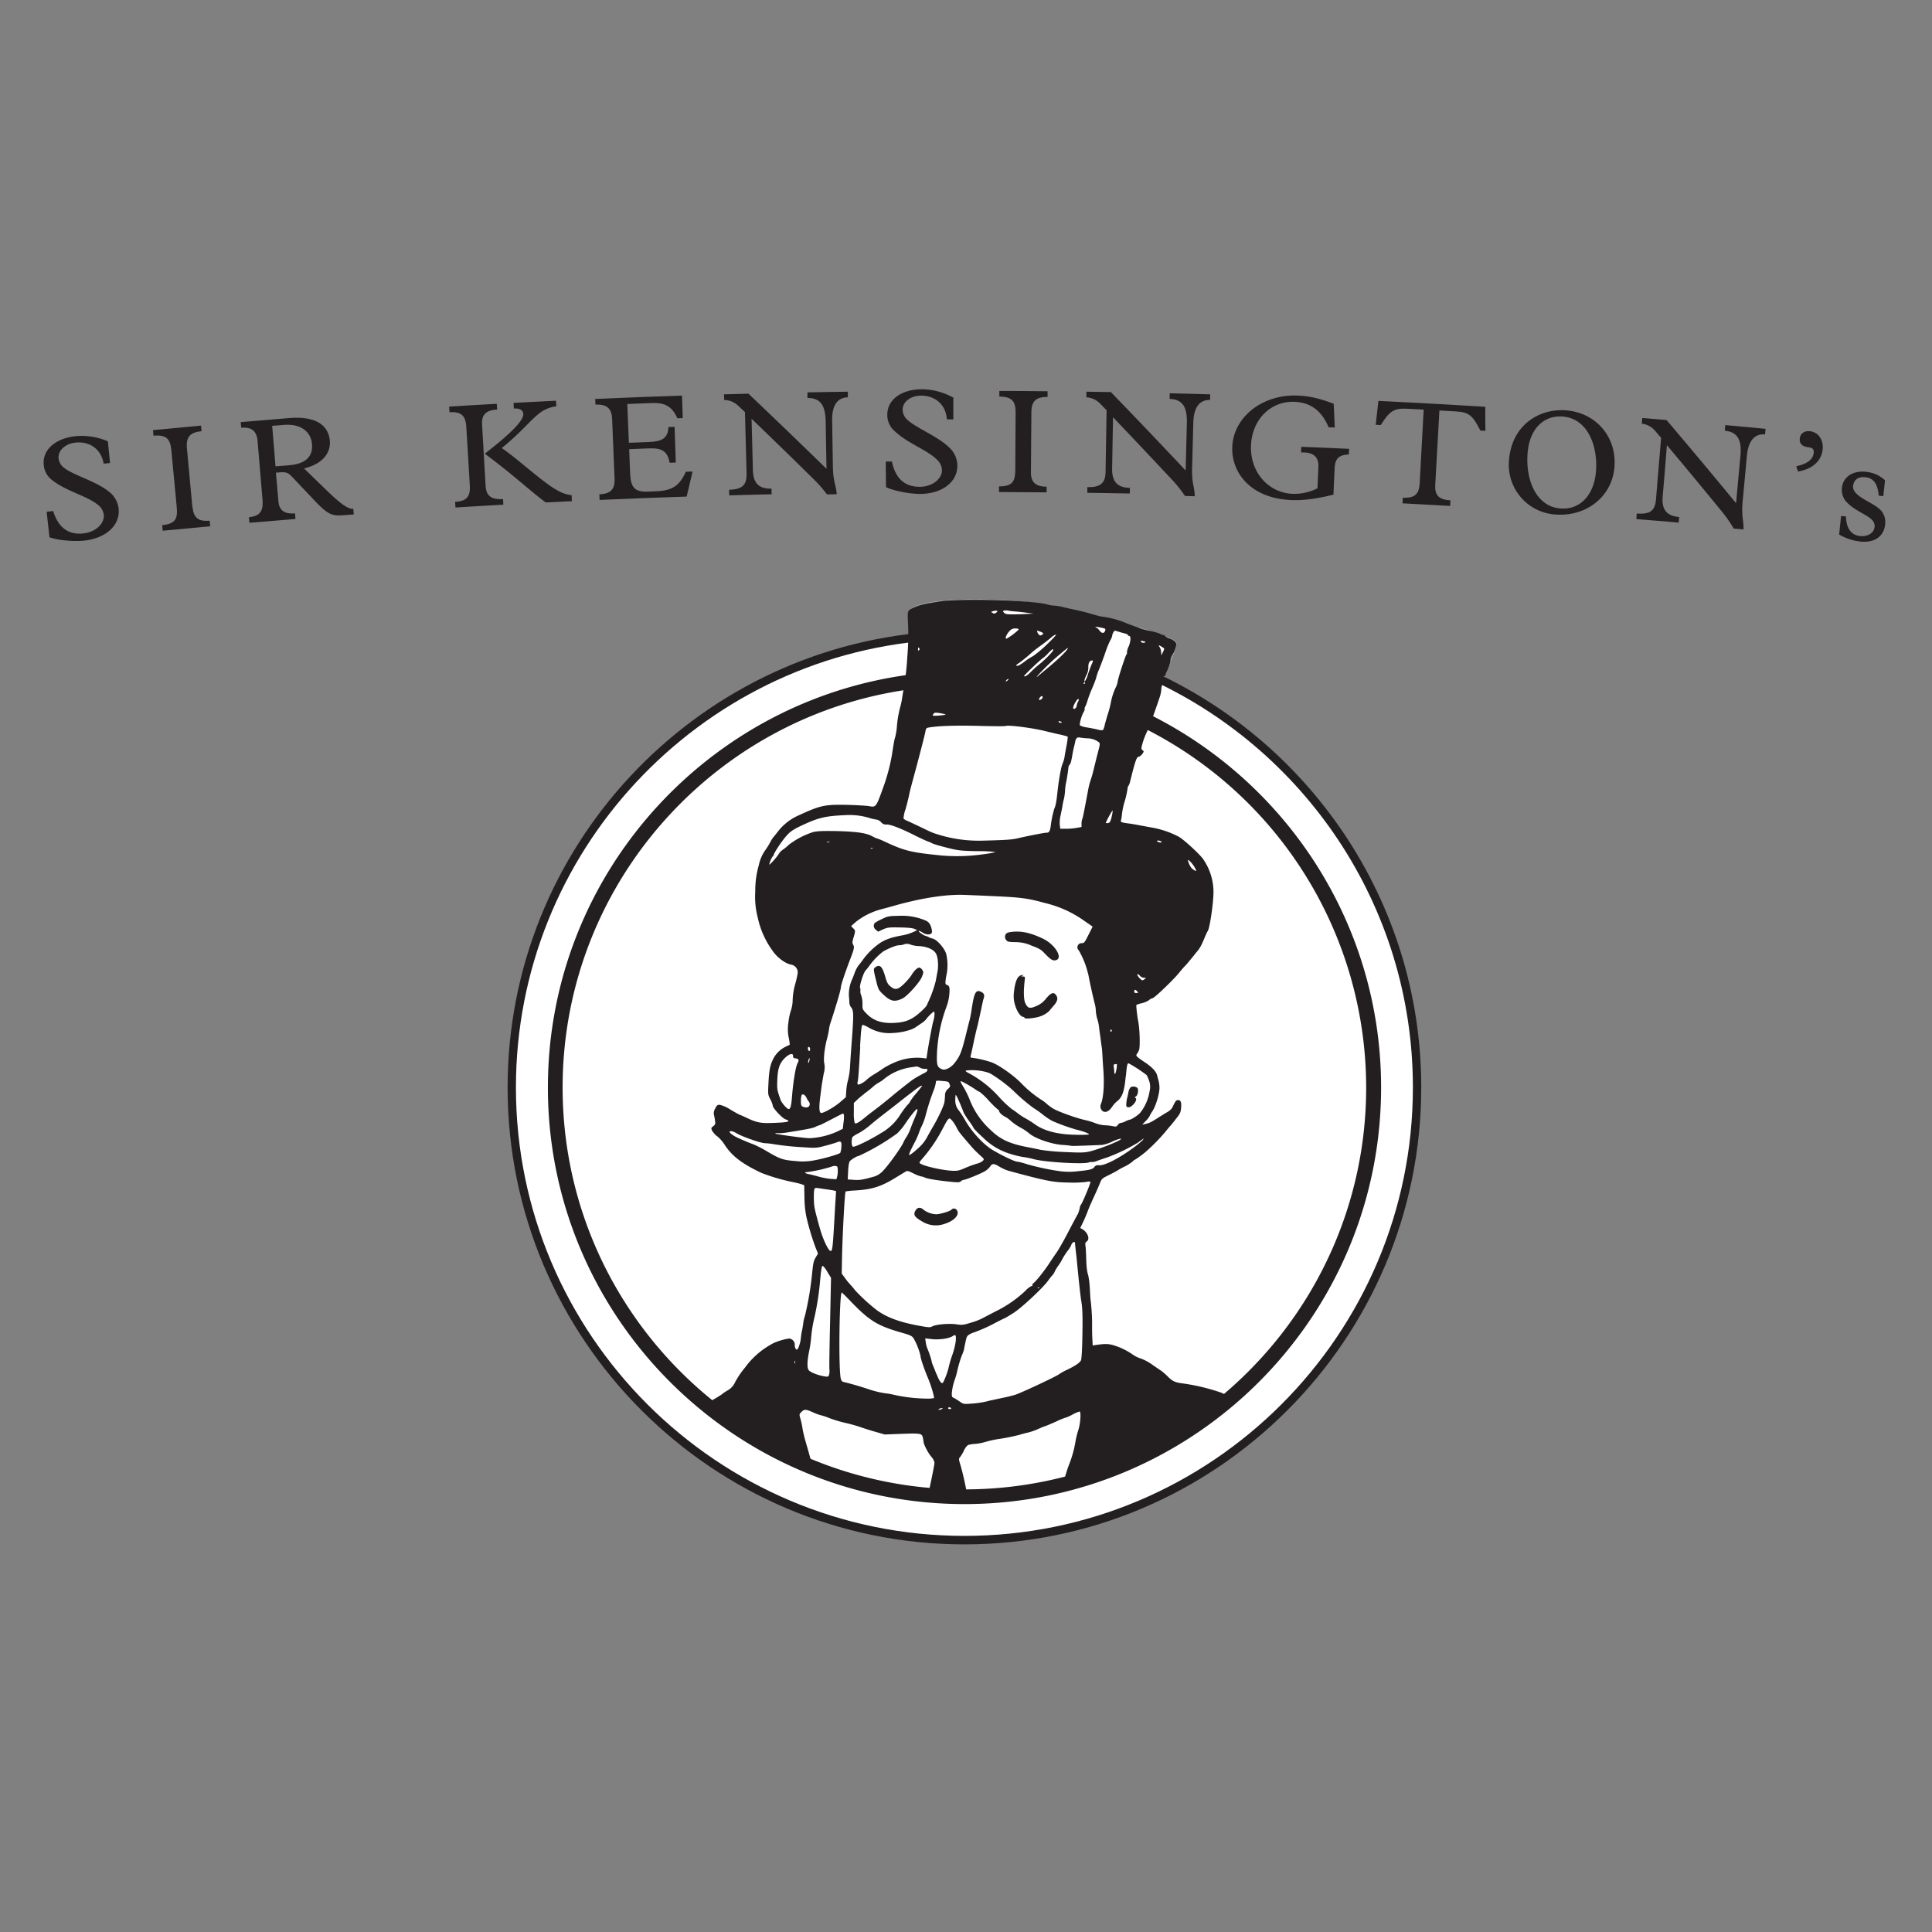 <?xml version="1.0" encoding="utf-8"?><svg id="Layer_1" data-name="Layer 1" xmlns="http://www.w3.org/2000/svg" width="10.97in" height="10.97in" viewBox="0 0 789.8 789.8"><rect x="0" y="0" width="789.8" height="789.8" fill="#808080" stroke="none"/><defs><style>.cls-1{fill:#fff;}.cls-2{fill:#231f20;}</style></defs><title>Artboard 2</title><path class="cls-1" d="M478.76,262.8s-19.7-9.37-52.8-13.94-45.23,1.84-53.09,1.84v9.21c-92.73,10.48-164.78,89-164.78,184.25,0,102.41,83.26,185.43,186,185.43s186-83,186-185.43A185.41,185.41,0,0,0,474.81,277.08Z"/><path class="cls-1" d="M477.21,273.59l.08,0c.4-1.08.85-2.2,1.3-3.3,1.46-3.62,2.83-7,2.08-7.92s-3.15-1.8-6.41-2.91l-.07,0-1.82-.63-.13-.05c-3.66-1.86-34.38-9.89-46.52-11.92-10.77-1.79-46.93-3.8-53.63,2.41a2.87,2.87,0,0,0-1,2.41c.32,3.57.42,5,.45,5.6l0,.49h0c.06-.8-.13-3-.41-6.09a2.79,2.79,0,0,1,1-2.35c6.68-6.19,42.81-4.18,53.56-2.39,12.53,2.09,43,10.07,46.51,11.91l.1,0,1.79.63.14.05c3,1,5.35,1.87,6.22,2.72l.28.28.05.38c.16,1.07-.61,3.21-2.27,7.32-.44,1.11-.9,2.23-1.31,3.32"/><path class="cls-2" d="M413.28,381a4.55,4.55,0,0,0-1.83.54,2,2,0,0,0-.15,2.7c.6.78.91.83,3.8.91a15.9,15.9,0,0,1,6.65,1.44c3,1.11,3.81,1.58,5.28,3.12,2.32,2.46,3.26,3.05,4.36,2.87,3.49-.57.09-6.45-5.14-8.91s-8.93-3.22-13-2.67"/><path class="cls-2" d="M416.84,399c-1.06.38-2,3-2.33,6.55A12.14,12.14,0,0,0,415,411c.76,2.56,2.24,4.71,3.37,4.72a.44.44,0,0,1,.45.39c0,.51,3.78.21,6-.49a10,10,0,0,0,4.19-2.41c.14-.22.9-1.15,1.75-2.1,1.61-1.87,1.88-3.11.88-4.42s-2.13-.72-4.05,1.56a9.34,9.34,0,0,1-3.91,3c-2.71,1.2-3.52,1-4.53-1.16-.68-1.41-.76-4.82-.29-9,.23-1.79.19-1.85-.69-1.91s-.83,0-.19-.31c1-.39-.12-.39-1.12,0"/><path class="cls-2" d="M462.2,444.46a4.22,4.22,0,0,0-.9,2.05c-.18.95-.44,2.13-.59,2.6a15.29,15.29,0,0,0-.28,2.14c-.08,1.05.06,1.28.77,1.39,1.49.26,4.12-3.09,3-3.77-.33-.23-.33-.39.13-.63.82-.43,1.2-2.75.65-3.48a2.59,2.59,0,0,0-2.8-.3"/><path class="cls-2" d="M357.91,395.39c-.92.6-.92.79.33,5.83.76,3.13,1,3.56,2.5,5,3.24,3.15,4.84,3.53,8.12,2,2-.94,7.19-6.68,8.06-9,.66-1.64.66-1.8.1-2.73a2,2,0,0,0-1.23-.94c-.77,0-2.29,1.46-3.12,3a23.34,23.34,0,0,1-2.89,3.43c-2.71,2.67-3.82,2.92-5.86,1.18-.95-.77-1.39-1.58-2.06-4-1.22-4.12-2.12-5-3.95-3.81"/><path class="cls-2" d="M374.3,494.77c-1.08,1.81-.54,2.73,2.87,4.68a10.54,10.54,0,0,0,8.88.89c4.18-1.26,6.5-3.92,5-5.77a1.37,1.37,0,0,0-2.15,0c-.56.6-4.7,1.82-6.17,1.82a9.26,9.26,0,0,1-5.07-1.76c-1.38-1.25-2.51-1.18-3.4.17"/><path class="cls-2" d="M19.13,209.2l2.6-.28c1.9,6.07,5.61,9.86,12.33,9.15,5-.54,8.75-4,8.37-7.7a6.3,6.3,0,0,0-2.64-4.18c-4.35-3.5-12.79-5.41-18.45-9.91a8.59,8.59,0,0,1-3.45-6.08c-.68-6.2,4.61-11,13.05-11.89a27.2,27.2,0,0,1,13.15,2.1l.9,8.86-2.62.27c-1.06-6.1-5.83-9.21-11.52-8.6-4.22.44-7.25,3.27-6.9,6.52a5.59,5.59,0,0,0,2.4,3.89c3.57,2.85,13,5.44,18,9.5A10.13,10.13,0,0,1,48.5,208c.68,6.69-5.13,12-14,13-4.42.47-11.08-.15-14.28-1.38-.46-4.14-.68-6.21-1.14-10.36"/><path class="cls-2" d="M78.73,207.35c.37,3.92,2,6,7,5.5l.2,2.29c-7.76.71-11.65,1.07-19.41,1.82-.09-.92-.14-1.37-.23-2.29,5.63-.54,6.4-2.74,5.94-7.57-.87-9.26-1.31-13.9-2.19-23.16-.43-4.52-2.08-6.32-7.28-5.82-.09-.91-.13-1.37-.22-2.29,7.86-.76,11.79-1.13,19.65-1.84.09.92.13,1.37.21,2.29-4.47.41-6.4,2.17-6,6.82l2.25,24.25"/><path class="cls-2" d="M113.77,204.7c.31,3.81,2.28,5.53,6.83,5.16.07.92.11,1.38.18,2.29-7.53.61-11.3.93-18.82,1.57l-.2-2.29c5.33-.46,5.87-3.42,5.53-7.46l-2-23.73c-.34-4-2.4-5.76-6.69-5.39-.07-.92-.11-1.38-.19-2.29,8-.69,12-1,20-1.67,11.46-.92,16,3.55,16.44,9.41.33,4.41-2.43,9.23-10.55,11.21,3.79,3.66,5.69,5.5,9.46,9.17,5,4.84,8.32,7.51,10.68,7.34.07.92.1,1.38.17,2.29l-4.84.36c-4.36.33-6.28-.86-11.27-6.12-3.54-3.76-5.31-5.64-8.87-9.38-1.61-1.7-2.33-2.31-5.07-2.09l-1.77.15,1,11.47m4.56-14.53c6.83-.56,9.59-3.74,9.21-8.58-.36-4.59-4-8.5-11.52-7.89l-4.78.39c.55,6.62.82,9.93,1.37,16.54l5.72-.46"/><path class="cls-2" d="M203.11,165.13c0,.92.08,1.38.13,2.3-4.35.24-6.41,1.94-6.17,6,.57,10,.86,15,1.44,25.05.21,3.75,1.73,5.84,7.13,5.54.06.92.08,1.38.13,2.3-7.83.43-11.75.66-19.58,1.14-.05-.92-.08-1.38-.14-2.3,4.79-.29,6.32-2.2,6-6.86l-1.4-23.46c-.26-4.36-1.5-6.66-6.9-6.32-.05-.92-.08-1.38-.14-2.3,7.78-.48,11.67-.71,19.45-1.14m24.24-1.26c.05.92.07,1.38.11,2.3a13.72,13.72,0,0,0-7.4,3.22c-3.71,3-6.7,7.13-14.9,13.83,5.91,4,13.94,11.45,20.31,15.8,3.53,2.37,5.69,3.12,8.26,3.48.05,1,.07,1.46.12,2.42l-10.68.53c-5.3-3.8-13.23-11.22-24.09-19.28l-.83-.68c11.31-8.72,15.85-13.73,15.73-16.15-.08-1.58-1.3-2.42-3.87-2.29-.05-.92-.08-1.38-.13-2.29,7-.38,10.42-.55,17.37-.89"/><path class="cls-2" d="M280.71,203c-14.24.48-21.36.75-35.6,1.38,0-.92-.07-1.38-.11-2.3,4.62-.2,6.42-2,6.24-6.45-.41-9.74-.62-14.6-1-24.34-.16-4-1.85-6.11-6.82-5.89l-.1-2.3c14.19-.63,21.29-.9,35.48-1.38.13,3.68.19,5.52.31,9.2l-2.2.08c-2.39-5.37-5.56-6.42-10.66-6.23l-9.81.38c.25,6.35.38,9.52.64,15.86l8.18-.31c5.74-.22,7.82-1.81,8-6.12l2.5-.08c.21,5.83.31,8.75.51,14.59l-2.5.09c-.89-4.58-3-6.08-8.27-5.89l-8.3.33.4,10c.24,5.81,1.95,7.56,7.41,7.35l3-.12c6.74-.25,9.7-2.16,12.37-8l2.74-.09-2.4,10.2"/><path class="cls-2" d="M304.51,168.43l-2.77-2.59a8.4,8.4,0,0,0-5.71-2.33c0-.92,0-1.38-.07-2.3l10-.27q16.06,15.24,31.91,30.71c-.13-7.92-.2-11.88-.34-19.81-.2-4.78-1.25-9.25-7.45-9.13l0-2.31c6.61-.12,9.92-.17,16.52-.27,0,.92,0,1.38,0,2.3-4.61.07-6.51,3.86-6.42,9.37l.3,19c.1,6.06,1.27,7.38,1.58,11.25l-4,.06a52.87,52.87,0,0,0-5-5.79c-10.25-10.09-15.41-15.11-25.82-25.13.22,8.41.33,12.61.54,21,.14,5.51,2.63,7.69,7.61,7.57l.05,2.3c-6.94.16-10.41.25-17.35.45,0-.92,0-1.38-.07-2.3,5.34-.15,7.36-1.84,7.17-6.8l-.65-25"/><path class="cls-2" d="M362,188.67l2.62,0C365.89,194.87,369.2,199,376,199c5,0,9.1-3.13,9.08-6.82a6.28,6.28,0,0,0-2.2-4.42c-4-3.92-12.17-6.66-17.35-11.71a8.63,8.63,0,0,1-2.81-6.39c-.06-6.24,5.68-10.48,14.16-10.53a27.14,27.14,0,0,1,12.84,3.41c0,3.56,0,5.34,0,8.91h-2.63c-.45-6.18-4.88-9.74-10.59-9.71-4.23,0-7.53,2.53-7.5,5.8a5.58,5.58,0,0,0,2,4.11c3.27,3.19,12.4,6.72,17,11.25a10.12,10.12,0,0,1,3.36,7.51c0,6.72-6.3,11.45-15.16,11.5-4.43,0-11-1.25-14-2.8l-.1-10.42"/><path class="cls-2" d="M421.41,192.79c0,3.94,1.41,6.13,6.46,6.17l0,2.31c-7.79-.08-11.69-.1-19.48-.13,0-.93,0-1.38,0-2.31,5.65,0,6.63-2.09,6.66-6.93.05-9.31.08-14,.13-23.27,0-4.54-1.43-6.49-6.65-6.51,0-.92,0-1.38,0-2.3,7.89,0,11.83.05,19.72.13,0,.92,0,1.38,0,2.3-4.49,0-6.59,1.52-6.62,6.18-.08,9.75-.11,14.62-.19,24.36"/><path class="cls-2" d="M452.38,167.72,449.73,165a8.35,8.35,0,0,0-5.61-2.57c0-.92,0-1.38,0-2.3l10,.15q15.4,15.92,30.57,32.05c.2-7.92.31-11.88.51-19.8,0-4.79-.86-9.3-7.06-9.45,0-.92,0-1.38.06-2.3,6.6.15,9.91.24,16.52.43,0,.92,0,1.38-.07,2.3-4.6-.13-6.67,3.58-6.82,9.09-.2,7.58-.3,11.37-.51,18.95-.16,6.06,1,7.43,1.1,11.31l-4-.11a53,53,0,0,0-4.7-6C469.88,186.24,464.93,181,455,170.55c-.15,8.41-.22,12.61-.37,21-.09,5.51,2.3,7.79,7.28,7.89l-.05,2.3c-6.94-.13-10.41-.19-17.36-.29,0-.92,0-1.38,0-2.31,5.34.08,7.43-1.52,7.46-6.49.16-10,.25-15,.41-24.95"/><path class="cls-2" d="M545.06,202.22c-7,1.75-12.38,2.39-17.11,2.2-16.92-.66-24.53-11.41-24.21-21.53.39-12.29,12.24-21.75,26.61-21.18,4.79.18,8.88,1.08,14.86,3.34.18,3.89.27,5.83.44,9.72l-2.51-.11c-2.89-6.79-7.37-10.14-14-10.39-9.75-.38-17.38,7.31-17.74,18s7.06,19.21,17,19.6a20.92,20.92,0,0,0,10.19-2.26c.15-3.48.22-5.23.37-8.71.15-3.7-1.65-5.78-5.8-5.94l-1.28,0c0-.92,0-1.38.09-2.3,7.81.31,11.72.47,19.53.83,0,.92-.06,1.38-.11,2.3-4.28.17-5.64,1.87-5.81,5.86-.19,4.27-.29,6.4-.47,10.66"/><path class="cls-2" d="M582,167.45l-6.63-.35c-5.45-.29-7.24.78-10.9,6.66l-2.08-.1c.44-3.91.65-5.86,1.09-9.77q21.85,1.05,43.69,2.41c0,3.93,0,5.9.07,9.83l-2.08-.12c-3.18-6.33-4.71-7.52-10.11-7.83l-6.62-.38c-.68,12.2-1,18.3-1.71,30.49-.21,3.81,1.13,6,6.23,6.24-.06.92-.08,1.38-.14,2.3-7.78-.45-11.67-.66-19.46-1.07.05-.92.07-1.38.12-2.3,5,.26,6.66-1.59,6.89-5.88.66-12.05,1-18.08,1.64-30.13"/><path class="cls-2" d="M640,167.74c12.39.88,20.93,10.79,20,23.12-.92,12-11.32,20.38-24,19.48a20.36,20.36,0,0,1-19.14-21.94c1-14.69,12.41-21.42,23.14-20.66m-2,40.13c8,.57,13.71-5.55,14.44-15.28.79-10.51-3.49-21.6-13.73-22.32-7.35-.52-13.55,4.71-14.26,15.35-.74,11.06,3.8,21.56,13.55,22.25"/><path class="cls-2" d="M679.08,179c-1-1.15-1.48-1.73-2.48-2.88a8.35,8.35,0,0,0-5.43-2.93c.08-.92.11-1.38.19-2.3l9.92.81q14.34,16.89,28.42,34c.73-7.89,1.09-11.84,1.82-19.73.32-4.78-.25-9.34-6.43-9.89l.2-2.3c6.6.6,9.89.9,16.48,1.53-.09.91-.13,1.37-.22,2.29-4.59-.44-6.89,3.12-7.41,8.61l-1.75,18.89c-.56,6,.46,7.46.35,11.35l-4-.37a52.8,52.8,0,0,0-4.3-6.3c-9.11-11.14-13.7-16.7-23-27.78-.69,8.38-1,12.57-1.74,21-.46,5.49,1.78,7.92,6.74,8.35-.07.92-.11,1.37-.19,2.29-6.93-.59-10.39-.88-17.32-1.44.08-.91.11-1.37.19-2.29,5.33.43,7.52-1,7.87-6,.82-10,1.24-14.93,2.06-24.88"/><path class="cls-2" d="M734.31,190.6c4.52-.9,6.87-2.85,7.14-5.44.14-1.39-.35-2.11-1.93-2.27-2.76-.27-4-1.49-3.78-3.6s1.87-3.28,4.2-3c3.12.31,5.6,3.25,5.17,7.46s-3.72,8-10.09,9c-.28-.86-.42-1.29-.71-2.14"/><path class="cls-2" d="M769.9,202.84l-1.88-.21c-.4-4.85-2.11-7.18-5.47-7.54-2.86-.3-4.72,1-5,3.55-.48,4.52,8.64,6.6,11.72,10.41a7.37,7.37,0,0,1,1.37,5.39c-.55,4.94-4.45,7.56-10.12,6.94a21.87,21.87,0,0,1-8.68-2.87c.32-3,.47-4.55.79-7.59l2,.21c.11,4.76,2.08,7.59,5.7,8,3.21.34,5.7-1.21,6-3.68.51-4.64-7.5-5.38-12-10.85a7.46,7.46,0,0,1-1.35-5.2c.46-4.4,4.43-7.09,9.67-6.53a13.06,13.06,0,0,1,7.94,3.48c-.28,2.61-.42,3.91-.71,6.51"/><path class="cls-2" d="M468.59,291.39v2L467,297.32a164.5,164.5,0,0,1,91.49,147.24c0,90.59-73.7,164.3-164.27,164.3S230,535.15,230,444.56c0-85.77,66.14-156.43,150.1-163.66v-6c-87.29,7.24-156.12,80.57-156.12,169.67,0,93.91,76.41,170.3,170.32,170.3s170.29-76.39,170.29-170.3c0-67.25-39.21-125.52-96-153.17"/><path class="cls-2" d="M468.59,273.27V277c64.15,28.57,109,92.9,109,167.54,0,101.09-82.22,183.33-183.31,183.33S210.91,545.65,210.91,444.56c0-96.3,74.65-175.48,169.15-182.75v-3.45c-96.37,7.28-172.55,88-172.55,186.2,0,103,83.78,186.78,186.75,186.78S581,547.54,581,444.56c0-76.55-46.33-142.5-112.43-171.29"/><path class="cls-2" d="M293.25,464.54a16,16,0,0,1,2.87,3.26c3,4.71,7,7.82,15.14,11.68a79.1,79.1,0,0,0,12.4,3.66c1.55.31,3.36.74,3.95.95l1.15.42.1,5.1a42.09,42.09,0,0,0,.73,7.56A101.53,101.53,0,0,0,333.4,510l1,2.45-1,1.7c-.86,1.42-1,2.37-1.47,7a125.24,125.24,0,0,1-2.87,16.77,16.22,16.22,0,0,0-.62,2.45,41.51,41.51,0,0,1-.76,4.44c-.09.51-.27,1.69-.34,2.7a14.52,14.52,0,0,1-.84,3.14c-.51,1.14-.66,1.26-1.1.89a2.35,2.35,0,0,1-.49-1.68,2.58,2.58,0,0,0-2.32-2.67,24.41,24.41,0,0,0-6.31,1.84,33.57,33.57,0,0,0-10.39,8.31c-.76,1-1.44,1.84-1.55,2a33.45,33.45,0,0,0-3.89,5.82,7.18,7.18,0,0,1-3.24,3.37,20.05,20.05,0,0,0-2.37,1.65,54.68,54.68,0,0,1-6.41,3.62,167.08,167.08,0,0,0,43.87,26.19c-1-3.87-2.1-7.69-3.06-11-.45-1.59-1-3.85-1.16-5a35.12,35.12,0,0,0-.86-4c-.53-1.86-.53-1.86.4-2.76,1.22-1.28,1.73-1.23,5.45.45a19.5,19.5,0,0,0,2.76.94,24.06,24.06,0,0,1,3.35,1.15,51.23,51.23,0,0,0,6.24,1.87,65.6,65.6,0,0,1,6.75,1.9c1.15.42,3.79,1.25,5.82,1.82l3.68,1.06,6.66-.26c8.11-.27,8.48-.2,8.92,1.49.14.73.29,1.5.29,1.71,0,1,1.76,4.43,3.05,6a5.44,5.44,0,0,1,1.43,2.56c0,.92-1.66,8.93-2.7,13.52q7.69.72,15.58.73h.72c-.06-.28-.11-.56-.16-.81-.88-4.82-2.07-10.07-3-13-.52-1.84-.54-2.11,0-2.67a15.14,15.14,0,0,0,1.57-2.65,6.39,6.39,0,0,1,1.66-2.3,11.54,11.54,0,0,1,2.91-.47,21.13,21.13,0,0,0,4.3-.83,41.62,41.62,0,0,1,5-1.12,83.62,83.62,0,0,0,9-1.8,31.11,31.11,0,0,1,3.1-.83,25.07,25.07,0,0,0,4.3-1.47c1.19-.54,2.52-1.09,3-1.23s2.52-1,4.58-1.92a25.74,25.74,0,0,1,4.08-1.64,18,18,0,0,0,2.62-1.24,16.31,16.31,0,0,1,2.73-1.17c.71,0,.37,4.9-.46,7.48a35.34,35.34,0,0,0-1.16,4.61,46.28,46.28,0,0,1-2.42,9,50.15,50.15,0,0,0-2.61,8.87l-.09.42a166.63,166.63,0,0,0,69.08-35.48,23.14,23.14,0,0,0-4.45-2.62,83.42,83.42,0,0,0-15.47-3.73c-3.28-.37-4.4-.9-6.31-2.82a23.8,23.8,0,0,0-2.74-2.39c-.55-.38-2.25-1.51-3.84-2.63a19.12,19.12,0,0,0-4.33-2.31,13.52,13.52,0,0,1-3.16-1.47,27.62,27.62,0,0,0-7.52-3.82c-2.55-.84-3.92-.87-7.84-.3l-1.3.19-.15-3c-.09-1.63-.11-4.35-.09-6a81.17,81.17,0,0,0-.65-9.83c-.07-.6-.19-2.71-.29-4.66a37.51,37.51,0,0,0-.6-5c-.59-1.89-.79-3.61-.89-7.77-.07-1.89-.18-3.93-.3-4.6-.15-.92,0-1.23.55-1.68,1.43-.91.36-3.82-1.91-5.05l-.75-.43,1.07-2.24c.62-1.23,1.5-3.32,2-4.68s1.67-4,2.52-5.82,1.93-4.28,2.38-5.41c.81-2,.85-2.09,3.75-3.5,1.6-.79,3.16-1.63,3.43-1.82a26.18,26.18,0,0,1,3-1.65,16.81,16.81,0,0,0,3.33-2.13c.43-.44.79-.74.79-.63s3-1.95,4.5-3.26a78,78,0,0,0,7.67-7.76c1-1.21,2-2.46,2.31-2.77s1.34-1.6,2.38-2.94c1.73-2.15,1.93-2.61,2.1-4.6.22-2.36-.25-3.26-1.52-3.05-.61.1-.91.54-2.1,3.08a6.05,6.05,0,0,1-1.92,1.75c-.85.48-2.72,1.63-4.17,2.57-2.66,1.68-3.33,2-5.15,2.4l-1.05.22,1.5-1.58a8.23,8.23,0,0,0,1.54-1.95,9.41,9.41,0,0,1,1-1.75c1.6-2.3,3.23-8,3-10.27a11.49,11.49,0,0,0-.49-2.9c-.08-.32-.27-.94-.38-1.45-.32-1.68-2-3.51-5-5.54-3.54-2.37-3.89-2.69-3.35-3.44a10.83,10.83,0,0,0,.85-1.5c.53-1.16.36-8.33-.25-11.6a50.54,50.54,0,0,1-.84-6.83c0-.18.92-.53,2-.79a8.93,8.93,0,0,0,3.14-1.25,3.41,3.41,0,0,1,1.48-.83c.7,0,8.64-7.58,10.93-10.46.86-1.06,1.93-2.31,2.44-2.8s1.57-1.81,2.4-2.8,1.9-2.38,2.42-3c1.12-1.3,1.75-2.37,3.12-5.68a27.07,27.07,0,0,1,1.32-2.83c.65-.83,1.95-8.92,2.23-13.77A23.72,23.72,0,0,0,491.7,351c-1.8-2.33-8-8-9.93-9a37.22,37.22,0,0,0-10.1-3.55c-1.54-.28-4-.73-5.43-1s-3.71-.69-4.91-.83c-2.81-.35-3.34-.53-3.07-1.29a16,16,0,0,0,.37-2.16,28,28,0,0,1,1.23-5.86c.24-.78.61-2.29.82-3.38s.34-2,.34-2.15a2,2,0,0,1,.36-.64,7,7,0,0,0,.64-1.77c2-8.09,2.65-10,3.42-10,.36,0,1-.49,1.47-1.08.78-1.09.78-1.1.18-1.6s-.66-.61,0-2.87a26.37,26.37,0,0,1,1.73-4.53c.54-1.17,1.57-3.72,2.27-5.65,2.68-7.63,3-8.55,3.28-9.6a10.73,10.73,0,0,0,.37-2.31,4.8,4.8,0,0,1,.37-1.71,1.08,1.08,0,0,0,0-.83c-.16-.24-.1-.32.11-.18.5.33.84-2,.39-2.32-.24-.2-.18-.3.22-.28s.63-.2.63-.52a2.77,2.77,0,0,1,.39-1.13,18.58,18.58,0,0,0,1.68-4.82c-.11-.11-.08-.5.07-.86a1.91,1.91,0,0,0,.23-.88c0-.16.12-.27.35-.26s.26-.16.15-.36-.07-.36.14-.36,1-1.7,1.39-3.55c.16-.89-1-2.05-2.68-2.59a4.08,4.08,0,0,1-1.85-1,1,1,0,0,0-.79-.47,3.33,3.33,0,0,1-1.31-.53,22.25,22.25,0,0,0-4.34-1.19,23.59,23.59,0,0,1-3.87-1,14.49,14.49,0,0,0-2.31-.93c-1.07-.38-2.2-.8-2.49-.87a38.55,38.55,0,0,0-11-3.06c-.5-.06-2.41-.57-4.26-1.12s-4.64-1.24-6.22-1.57-3.87-.86-5.16-1.15a19.37,19.37,0,0,0-3.7-.61,14.22,14.22,0,0,1-2.7-.46c-3.86-1.25-22.12-2.13-35.66-1.8-3,.08-6.45.27-7.51.44-7.08,1.14-8.65,1.48-10.56,2.26-3.53,1.46-3.53,1.46-3.32,5.56a103.79,103.79,0,0,1-.21,14.79,114.26,114.26,0,0,1-1.65,14.06c-.28,1.57-.55,3.41-.67,4.1s-.37,1.71-.54,2.32a44.53,44.53,0,0,0-1.44,8.51,28,28,0,0,1-.65,3.92c-.37,1.16-.54,2-1.4,7.62a78.1,78.1,0,0,1-3.83,13.87c-2.55,7.14-2.69,7.31-5.47,6.78-1-.19-5.07-.42-9-.52-9.19-.18-10.86.19-19.74,4.27a21.7,21.7,0,0,0-8.46,6.56c-.76,1-1.55,1.95-1.79,2.23a11.21,11.21,0,0,0-1.45,2.29,32.49,32.49,0,0,1-2,3.2,16.35,16.35,0,0,0-2.64,6.14,37.63,37.63,0,0,0-1.44,10.74,33.28,33.28,0,0,0,1,10.55,35.47,35.47,0,0,0,6.14,13.75c1.8,2.66,5.16,5.16,7.5,5.58a3.21,3.21,0,0,1,2.71,3.42,36.82,36.82,0,0,1-1.06,4.68,27.38,27.38,0,0,0-1,6.33,14,14,0,0,1-.65,4.12,23.15,23.15,0,0,0-1.06,4.95,17.16,17.16,0,0,0,.1,6.38,19.82,19.82,0,0,1,.43,2.83c-.08.08-1,.52-2,1a11.24,11.24,0,0,0-5,5.3c-1.09,2.39-1.47,4.46-1.71,9.36-.24,4.7-.23,4.73.78,6.75a8.92,8.92,0,0,1,1,2.61c0,.92,3.79,5,5.13,5.49,2.6.92,1.25,1.29-5.45,1.5-4.72.18-6.43-.18-10.72-2.26-1.23-.57-2.36-1.07-2.51-1.09s-1.76-.93-3.63-2a14.29,14.29,0,0,0-4.52-2.07c-1,0-1.2.19-1.89,1.57a4,4,0,0,0-.55,2.21,19.58,19.58,0,0,1,.47,2.44c.25,1.68.19,1.82-.7,2.53s-.9.76-.49,1.78a9.2,9.2,0,0,0,2.16,2.41M325,557.3c-.08.24-.19,0-.18-.46s.12-.69.2-.43a1.36,1.36,0,0,1,0,.89M485.68,351.52a4.15,4.15,0,0,1,.9.7,12,12,0,0,1,2.44,3.65c0,.48-1.57-.47-2.21-1.37s-1.38-3-1.13-3m-10.83-7.31c.14.18-.2.31-.77.18s-1-.29-1.08-.51c-.15-.49,1.55-.19,1.85.33m.09-79.78a9,9,0,0,1,1,.71,4.78,4.78,0,0,1-.53,1.43l-.65,1.36-.1-1.43a4.47,4.47,0,0,0-.62-2c-.72-.79-.14-.82.93,0M467,262a2.9,2.9,0,0,0,.9.23.27.27,0,0,1,.31.27c0,.13-.41.27-.91.26s-.87-.25-.87-.52.18-.39.57-.24M339.34,540.39c-.24,9.88-.37,18.64-.27,19.47a6.19,6.19,0,0,1-.18,2.26c-.29.73-.48.77-2,.51-2.38-.39-5.42-1.56-6.21-2.41s-.78-3.64.11-7.9a47.53,47.53,0,0,0,.8-5.48A56.31,56.31,0,0,1,333,538.3a111.8,111.8,0,0,0,2.14-13.48c.55-6.12.77-7.36,1.22-7.35a9.2,9.2,0,0,1,1.84,2.45l1.52,2.45Zm2-46.26c-.87,15.93-1,17.46-1.87,17.26s-3-4.79-4-8.21c-1.17-4-2.11-7.53-2.49-9.51s-.38-7.1,0-7.67.38-.46,4.11.09c1.65.21,3.36.51,3.86.61l.83.23Zm.92-13.22-.34,1.17-2.29-.15a29.3,29.3,0,0,1-4.9-.91c-1.42-.41-3.19-.85-3.9-1-1.69-.28-2.34-.89-.93-.86a60.07,60.07,0,0,0,10.05-2.24,3.13,3.13,0,0,1,1.6-.26c.76.07.88.27.93,1.57a11,11,0,0,1-.22,2.69m38,90.83a64.84,64.84,0,0,1-14.61-1.51,30,30,0,0,0-3.92-.69,39.14,39.14,0,0,1-6.38-1.55c-3.16-1.08-7.47-2.34-10.59-3.08-.52-.13-.86-.54-1.07-1.47-.95-4.11-.55-35.13.45-35.1,0,0,2.09,2,4.49,4.54,7.08,7.22,10.44,9.23,20.31,12,3,.86,3.79,1.21,4.45,2.08a27.08,27.08,0,0,1,2.91,7.29c0,.81.85,3.58,2.68,8.21a48.7,48.7,0,0,1,2.64,7.74l.26,1.33ZM385,576a2.52,2.52,0,0,1-1.07.32c-.45,0-.48-.05,0-.34a2.25,2.25,0,0,1,1.07-.35c.46,0,.46.08,0,.37m-2.2-14.3c-.59-1.51-1.25-3.23-1.55-3.84a7.84,7.84,0,0,1-.44-1.61A37.78,37.78,0,0,0,379,551a11.92,11.92,0,0,1-.57-2.45l-.21-1.42,2.73.3c3,.34,7-.24,8.4-1.17s1.53-.45,1.37,1.9a29,29,0,0,1-1.49,5.95,38.89,38.89,0,0,0-1.32,4.46,28.54,28.54,0,0,1-2.39,6.62c-.58.71-1.5-.47-2.67-3.53m5.43,14.37c-.42,0-.71-.2-.71-.38s.23-.34.52-.34a1,1,0,0,1,.72.36c.11.21-.14.37-.53.36M441.88,531c.67,3.61.76,6.44.58,16-.09,5.08-.32,8.74-.57,9.13-.52,1-2.39,2.25-5.43,3.72a24,24,0,0,0-3.46,1.89c-1.06.9-15.56,7.68-18,8.45-1.22.36-3.37.9-4.85,1.2s-3.93.85-5.4,1.15a37.1,37.1,0,0,1-7.84,1.27c-3,.22-3.05.21-4.8-1a17.46,17.46,0,0,0-2.4-1.44c-.5-.18-.66-.62-.61-1.84a22.69,22.69,0,0,1,1.34-5.89,28.25,28.25,0,0,0,1-3.72,51.58,51.58,0,0,1,1.63-5.5,23.5,23.5,0,0,0,1-2.64c0-.19.27-1.54.59-3,.47-2.3.65-2.69,1.61-3.24a8,8,0,0,1,2-.88,65.44,65.44,0,0,0,8.84-4c1.57-.81,3.24-1.64,3.64-1.8s2.14-1.21,3.77-2.27c3.29-2.13,11.81-10.1,13.9-13a24.78,24.78,0,0,1,1.85-2.33,4.91,4.91,0,0,0,.89-1.4,14.73,14.73,0,0,1,1.38-2.32,19.36,19.36,0,0,0,1.78-2.91,29.47,29.47,0,0,1,2.14-3.3,10.69,10.69,0,0,0,1.49-2.39,1.7,1.7,0,0,1,1.17-1.25c.18,0,.31.18.34.45.07,1,.18,2.06.52,4.94.18,1.66.58,5.86.93,9.29s.79,7.39,1,8.74m-17.4-4.76c.34,0,.57.06.44.19a.78.78,0,0,1-.68,0c-.26-.13-.22-.19.24-.19M442,492.27a7.88,7.88,0,0,0-.53,1.06,11,11,0,0,1-.87,3c-.25.38-2.06,3.75-4,7.5s-4.12,7.45-4.72,8.28-2,2.89-3.05,4.51c-1.94,2.94-5.28,7.16-6.42,8-.34.27-.5.61-.36.77s-.08.32-.34.32a8,8,0,0,0-2.51,1.95,48.57,48.57,0,0,1-12.34,8.5l-5.52,2.89a27,27,0,0,1-4.23,1.6c-3.26,1-3.65,1.07-6.06.74-3-.46-8.49,0-10,.87-.88.47-1.39.42-5.72-.37-7.57-1.41-12.73-3.31-16.77-6.21a74.93,74.93,0,0,1-9.08-8.3,16.52,16.52,0,0,0-1.56-1.88,29.49,29.49,0,0,1-2.36-2.87l-1.47-2,.11-5.68c.15-9,1.12-27.56,1.49-27.88a25.32,25.32,0,0,1,3.67-.39c7.3-.41,11.07-1.64,17.47-5.68l3.31-2c.77-.47,1.07-.39,3.3.7a16.25,16.25,0,0,0,3,1.2,6.09,6.09,0,0,1,1.75.53c1.22.53,5.59,1.21,11,1.73,2.56.25,3.13.2,3.63-.27a2.09,2.09,0,0,1,1.11-.55c.73,0,6.62-2.36,8.55-3.46a7.35,7.35,0,0,0,2.29-2c.85-1.34,1.56-1.31,3.84.08a16.51,16.51,0,0,0,3.84,1.7c15.71,4.25,18,4.67,24.55,4.77a49.52,49.52,0,0,0,7.06-.25,3.08,3.08,0,0,1,1.71-.07c.18.32-2.82,7.63-3.76,9.21M387.48,445.2a3.27,3.27,0,0,0-1.16,2.66c-.05.89-.13,2.11-.24,2.69-.21,1.41-2.53,6.41-4.49,9.71-.85,1.46-2.1,3.66-2.73,4.86a16.72,16.72,0,0,1-3.95,4.65,19.65,19.65,0,0,1-3.08,2.43c-.47,0,0-1.17,2.08-5.17a30.23,30.23,0,0,0,1.78-4,17,17,0,0,1,1.17-2.8,25.93,25.93,0,0,0,1.51-4.14,93.61,93.61,0,0,1,3.25-10.2,15.62,15.62,0,0,0,.95-3.29c0-.87.06-.92,2.58-.7s2.6.25,3,1.21.31,1.18-.66,2.09m2.23,13.52a18.39,18.39,0,0,1,1.61,2.76c.52,1.09,1.36,2.14,6.22,7.73.76.87,2.22,2.29,3.16,3.13,1.65,1.46,1.69,1.53,1.06,2.22a5.84,5.84,0,0,1-2.35,1.12,49.64,49.64,0,0,0-4.73,1.73c-2.71,1.18-3.28,1.28-5.44,1.2-4.76-.28-12.72-2.18-13.32-3.21-.11-.22.29-.81.88-1.46a62.56,62.56,0,0,0,7.26-10.15c.83-1.51,2-3.68,2.53-4.7s1.23-1.87,1.55-1.87,1,.71,1.57,1.5m-7.11-58a48.66,48.66,0,0,1-2.88,8.32c-.37.79-.73,1.59-.8,1.82-.25.7-2.69,3.06-4.66,4.5-2.54,1.85-4.83,2.6-8.65,2.8-5.26.27-8.71-.92-11.59-4-1.42-1.48-1.5-1.69-1.45-3.7a11.37,11.37,0,0,0-.49-3.51,3.69,3.69,0,0,1-.37-1.94,2,2,0,0,0-.11-1.13c-.39-.73,1.32-6.17,2.24-7.15a21.68,21.68,0,0,0,1.6-2A28,28,0,0,1,361,389c2.26-1.33,5.38-2.58,6.49-2.58a6.66,6.66,0,0,0,1.81-.27,3.74,3.74,0,0,1,3.08.06,12.35,12.35,0,0,0,3.28.55c3.19.15,6,1.35,6.93,3,.86,1.46,1.15,5,.62,7.64-.22,1.13-.5,2.61-.62,3.29m-31,27.35c.39-7.12.61-9.1,1.11-9.08a11.58,11.58,0,0,1,2.36,1.07,16.6,16.6,0,0,0,9.84,2.26c3.61-.14,7.52-1.12,9.3-2.28.41-.3,1.48-1,2.39-1.63a9.68,9.68,0,0,0,1.94-1.6c.49-.82,2.92-3.26,3.26-3.24.14,0,.26.51.24,1.14a12.51,12.51,0,0,1-.54,2.93c-.48,1.7-2,10-2.5,13.42l-.24,1.67-2.42-.27A23.19,23.19,0,0,0,365,434.65a30.33,30.33,0,0,0-4,2.14c-.54.39-2,1.39-3.37,2.22a19.2,19.2,0,0,0-3.11,2.19c-1,1.08-3.37,2.42-3.79,2.15a1.09,1.09,0,0,1-.14-1.07c.28-.89.53-4.77,1.07-14.24m1.53,19.14c.69-.47,2.26-1.66,3.44-2.69a14.24,14.24,0,0,1,2.47-1.85A11.8,11.8,0,0,0,361.5,441a22.83,22.83,0,0,1,11.23-4.73l2.09-.31a5.77,5.77,0,0,1,1.31.54,4.29,4.29,0,0,0,2.1.46c1.26-.22,1.19.91-.1,1.56-.55.27-1.65.87-2.46,1.31s-1.71,1-2.06,1.22c-1,.59-7.22,5.51-9.72,7.67-1.36,1.11-3.6,2.93-5,4s-3.77,2.83-5.09,3.94c-2.75,2.27-3.93,2.93-4.41,2.41a16.51,16.51,0,0,1-.34-4.25l0-3.93,1.46-1.39a27.69,27.69,0,0,1,2.71-2.24m-2.32,16.05a28.89,28.89,0,0,0,4.53-3.12c1.29-1.14,4.27-3.52,6.56-5.28s4.92-3.8,5.81-4.53,3.21-2.5,5.1-3.95c3.08-2.37,4-2.9,4-2.43,0,.06-1.1,1.41-2.38,3a21.19,21.19,0,0,0-2.4,3.19,5.92,5.92,0,0,1-1.24,1.61,37,37,0,0,0-2.8,3.8,22,22,0,0,1-8,7.64c-4.23,2.67-10.7,5.82-11.39,5.53s-.66-3.25-.15-4a11.31,11.31,0,0,1,2.41-1.49m-.07,9.35a93.41,93.41,0,0,0,15.84-9.25A23.83,23.83,0,0,0,370.3,459c2.18-3.15,4.19-5.61,4.62-5.65.12,0,.16.4.06.86a23.73,23.73,0,0,1-.85,2.39c-.39.86-1.2,2.79-1.76,4.35a19.3,19.3,0,0,1-1.77,3.78,13.45,13.45,0,0,0-1.29,2.3c-.89,2.05-5.94,9.09-8.13,11.38a8.31,8.31,0,0,1-3.64,2.51c-4.8,1.36-6.09,1.59-8.5,1.4l-2.48-.17.15-3.32c.12-2.3.34-3.64.72-4.19a11.61,11.61,0,0,1,3.36-2.08M467.23,466a37,37,0,0,1-3.14,2.64c-6,4.56-12.55,8-14.84,7.72-1-.07-1.41.09-1.82.65-.73,1-1.91,1.31-6.92,1.8a28.93,28.93,0,0,1-7,0,100,100,0,0,1-13.85-2.94,24.27,24.27,0,0,0-3.84-1c-1.05,0-6-2.39-10-4.72-3.75-2.23-8.63-7.49-11.35-12.34a36.75,36.75,0,0,0-2.44-3.78,6.37,6.37,0,0,1-1.49-4.73,8.63,8.63,0,0,1,.14-1.74,4.91,4.91,0,0,1,.87,1.53c.76,1.61,1.92,4.41,2.4,5.75a28.49,28.49,0,0,0,2.28,3.54,23.06,23.06,0,0,1,1.92,3,43.16,43.16,0,0,0,3.57,3.52,26.43,26.43,0,0,0,11.36,6.82,35.55,35.55,0,0,0,5.16,1.26,34.79,34.79,0,0,1,4.28.86c4.22,1.23,20.39,2.2,22.58,1.37a2.54,2.54,0,0,1,1.33-.17,5.63,5.63,0,0,0,2.13-.5c1-.36,2.82-1,4-1.36a72.73,72.73,0,0,0,12.59-6.06c2.73-2,2.78-2,2-1.14M395,443.06c1.1.6,2.72,1.6,3.6,2.2a8.52,8.52,0,0,0,1.95,1.14,28.46,28.46,0,0,1,3.77,3.64,38.43,38.43,0,0,0,3.77,3.67c.17,0,.34.22.34.46,0,.6,1.27,1.8,2.48,2.36a11,11,0,0,1,2.36,1.74,22.5,22.5,0,0,0,3.81,2.63,22.39,22.39,0,0,1,3.47,2.28c2.36,2.17,9.11,4.54,13.86,4.87a31.61,31.61,0,0,1,3.65.38c.16.09,5.18-.07,12.43-.38a15.48,15.48,0,0,0,4.15-1.34A15.23,15.23,0,0,1,458,465.5c2.08,0-8,4.16-12.82,5.28-1.92.43-3.61.47-9.79.17a83.11,83.11,0,0,1-10-.91c-1.37-.3-3.74-.79-5.17-1.06-7.5-1.41-11.32-3.17-15.37-7.15a32.68,32.68,0,0,1-8.52-12.48,37.42,37.42,0,0,0-2.41-4.87c-1.79-3-1.79-3,1.07-1.42m0-5.44a22.35,22.35,0,0,1,7.21.39,14,14,0,0,1,2.65.84,61.23,61.23,0,0,1,9.3,6.94,74.36,74.36,0,0,0,8.32,7.14,39.16,39.16,0,0,1,3.8,2.69,30,30,0,0,0,3.85,2.6,78.78,78.78,0,0,0,10.22,3.66c2.35.53,5.07,1.57,4.82,1.84s-6.57.31-10.23-.12c-5.17-.6-9.07-1.94-12-4.09-.89-.64-2.55-1.69-3.71-2.33a24.14,24.14,0,0,1-3.34-2.21c-.68-.54-1.74-1.27-2.28-1.6a42.84,42.84,0,0,1-5.13-4.87A45.65,45.65,0,0,0,396.58,439c-1.72-.89-2.1-1.22-1.61-1.34m71.1-38.68a2.38,2.38,0,0,0,1.59.74c.91.05.95.06.26.55a2.7,2.7,0,0,1-1,.5,5.76,5.76,0,0,1-2-2.23c0-.53.49-.33,1.15.44m-1.21,6.27c.54.6.52.64-.32.69-.63,0-.87-.12-.85-.63,0-.86.46-.88,1.17-.06M460.25,440c.46-4.86.58-5.51,1.31-5.23a63,63,0,0,1,7.18,4.7,12.64,12.64,0,0,1,.95,2.2,7.15,7.15,0,0,1,.25,4.44,18.59,18.59,0,0,1-3.87,8.84c-.87,1-3.67,2.79-4.21,2.77a6,6,0,0,0-1.71.66,5.83,5.83,0,0,1-2,.67,1.85,1.85,0,0,0-1.19.82c-.49.73-.73.79-2.05.5a24.64,24.64,0,0,0-3.36-.37,12.37,12.37,0,0,1-3.7-.82,30.69,30.69,0,0,0-4.55-1.37c-3.58-.82-10.8-3.42-12.76-4.62a21.22,21.22,0,0,1-2.48-1.8,14.83,14.83,0,0,0-2.45-1.86,45.68,45.68,0,0,1-8.1-6.68c-3.27-3.38-9.54-7.74-12.43-8.67a44.88,44.88,0,0,0-7.58-1.76c-.78,0-.85-.15-.65-1,.14-.53.65-2.7,1.09-4.89s1.12-5.1,1.51-6.58,1-4.33,1.44-6.38.9-4.3,1.1-5c.62-1.64.39-2.39-.7-3-2.39-1.24-3.05,0-4.15,7.52a41.73,41.73,0,0,1-.81,4.1c-.24.77-1,4-1.79,7.08-1.51,5.89-2.09,7.41-4.2,10.15-1.48,2-3.93,3.24-5.21,2.7-1.94-.76-2.23-1.61-2.12-5.88a62.38,62.38,0,0,1,3.83-19.46,19.63,19.63,0,0,0,1.32-7.7c-.12-.82-.4-1.25-1-1.42s-.77-.41-.59-1.86a25.67,25.67,0,0,1,.49-2.92,20.06,20.06,0,0,0-.28-8c-.7-2.3-3.76-5.79-5.52-6.19a5.84,5.84,0,0,1-1.54-.55,5.17,5.17,0,0,0-1.35-.55c-1.05-.27-3.39-2.08-2.7-2.06a5.47,5.47,0,0,1,1.58.77c1.66,1.05,3.53.88,3.75-.22a6.34,6.34,0,0,0-.49-2.43,3.66,3.66,0,0,0-2.09-2.33,24.87,24.87,0,0,0-11.15-1.92c-3.92.06-4.35.13-6.84,1.36a13.13,13.13,0,0,0-2.95,1.69,2,2,0,0,0,.59,2.65l.92.77,2-.95c1.89-.79,2.41-.86,6.87-.78,3.26.06,5.18.23,5.93.58l1.17.52-1.63.78a19.42,19.42,0,0,1-4.57,1.37c-4.14.75-6.5,1.54-8.85,3A29.5,29.5,0,0,0,353,392c-.54.8-1.43,1.94-2,2.63a12.36,12.36,0,0,0-1.59,3c-.37,1-.83,2.25-1.13,2.87a14.91,14.91,0,0,0-1.24,6.69c.1,1,.18,2.23.18,2.74a3.46,3.46,0,0,0,.65,1.78c1.09,1.29,1.12,2.72.51,11.57-.35,4.51-.75,10.16-.87,12.49a30.49,30.49,0,0,1-.82,5.7,21.81,21.81,0,0,0-.73,4.26l-.19,2.81-2.31,2c-2.29,2-6.62,4.44-7.72,4.44-.85,0-1-2.11-.45-6.34.27-2.09.57-4.57.71-5.44s.46-2.79.74-4.31a9.12,9.12,0,0,0,.27-4c-.45-1.66,0-5.84.91-9.62a39.57,39.57,0,0,0,.95-4.28,13.55,13.55,0,0,1,.58-2.67c2.5-7.61,4.31-13.77,4.33-14.89,0-.81,1.94-6.54,3.84-11.45,1.59-4.15,1.74-4.85,1.07-5.94-.29-.56-.26-1.05.12-2.39.94-3.14.94-3.2,0-4.15l-.89-.91,2.07-1.82a28.71,28.71,0,0,1,9.84-4.95c.91-.24,3.8-1,6.47-1.78,10.86-3,20.82-4.52,28.12-4.2,1.57.05,6.83.27,11.65.5,11.29.5,14,.85,21.19,2.83a45.83,45.83,0,0,1,16,7.27l3.4,2.36-1.7,3.39c-1.6,3.2-1.75,3.38-2.79,3.37A1.69,1.69,0,0,0,441,388.5a35.26,35.26,0,0,1,3.26,7.53c.23.86.45,1.69.53,1.9s.25,1.15.43,2.08c.45,2.48,2.24,10.25,2.39,10.56a13.72,13.72,0,0,1,.36,2.57,15,15,0,0,0,.59,3.39,16.44,16.44,0,0,1,.68,2.92c.12,1,.25,2.21.34,2.75s.3,2,.44,3.24.38,2.62.44,3.13.19,2.32.28,4.11.27,4,.33,5c.42,6.24,0,11.33-1.09,13.82a2.5,2.5,0,0,0,.85,2.78c1.19.65,2.46.08,3.69-1.67a11.6,11.6,0,0,1,2-2.29c2.28-1.73,3.13-4.15,3.67-10.31M338.48,344.14c.59,0,.86.07.59.18a2.14,2.14,0,0,1-1,0c-.37-.08-.17-.19.44-.15m17.75,2.47c.36,0,.57.07.45.2s-.43.11-.67,0-.21-.21.22-.21m97.42-10.53c-.33.45-1.8.58-1.6.13.91-2,2.63-5,2.77-4.9a9.57,9.57,0,0,1-.34,2.23,8.19,8.19,0,0,1-.83,2.54m.8,85.31c0,.27-.2.39-.39.28a.33.33,0,0,1-.14-.51c.31-.51.53-.42.53.23m1.33,13.67a1.86,1.86,0,0,1,.77-.08,8.7,8.7,0,0,1-.16,2c-.18,1.1-.45,2-.62,2s-.27-.28-.27-.64-.1-1.23-.19-1.94c-.17-1.07-.05-1.31.47-1.4M448.7,256.32c.69.11,1.71.31,2.27.44,1,.25,1.08.44.68,1.36s-1.42.71-2.06-.23a5.17,5.17,0,0,0-1.34-1.3c-.75-.43-.71-.46.45-.27m-4.41,19.34a6.89,6.89,0,0,0,.62-3c0-1.75.53-2.65,1.61-2.65.34,0,.37.2,0,1-.22.52-.56,1.27-.7,1.66s-.72,1.87-1.16,3.29a9.06,9.06,0,0,1-1.16,2.56c-.43,0-.12-1,.75-2.85M443,279.21c.12-.21.27-.34.38-.34s.16.13.16.37-.16.31-.4.31-.27-.15-.14-.34m-.07,12c.4-.68.6-1.34.47-1.46s0-.42.14-.67a13.74,13.74,0,0,0,1.05-2.74,49.58,49.58,0,0,1,1.81-4.79c.61-1.4,1.38-3.32,1.71-4.42a18.63,18.63,0,0,1,.84-2.66c.58-1.29,2.2-5.57,3.24-8.67a33.87,33.87,0,0,1,1.74-4.13,5,5,0,0,0,.71-1.7,4.12,4.12,0,0,1,.46-1.39c.36-.71.57-.86,1.18-.64.42.11,1.28.38,2,.6l2,.54c.43.13.79.36.79.56s.26.28.54.32c.77,0,.65,2.44-.28,4.46a5.84,5.84,0,0,0-.63,2.35c.08.36,0,.66-.12.66-.31,0-3.52,9.74-3.66,11.15a8.38,8.38,0,0,1-1,2.83,26.67,26.67,0,0,0-1.88,6.2,41.75,41.75,0,0,1-1.2,4.43c-.37,1.19-.91,3.06-1.2,4.19a6.89,6.89,0,0,1-.77,2.25,5.1,5.1,0,0,1-2-.2c-.91-.24-2.87-.63-4.34-.87a10.65,10.65,0,0,1-3-.82c-.38-.4.42-3.52,1.38-5.38m-3.11-4.46c.93-1.43,1.68-1.26.86.21a4.1,4.1,0,0,0-.49,1.32c.09.57-.57,1.52-1.09,1.52-.68,0-.39-1.25.72-3m-2.53,25.83c.44-.5.7-1.51,1.18-4.42.12-.76.39-2,.56-2.67s.46-1.86.58-2.58c.28-1.27.83-1.67,2-1.43a28.8,28.8,0,0,0,3,.3,7.87,7.87,0,0,1,3.82,1.06c1.53,1,1.5.49.12,5.87-.47,1.8-1.15,4.66-1.6,6.42a34.09,34.09,0,0,1-1.14,3.9,32.2,32.2,0,0,0-1,4.08c-1.82,9.67-2.16,11.36-2.38,11.69a6,6,0,0,0-.28,1.8l0,1.42-2.05.37a25.35,25.35,0,0,1-4.3.36h-2.34l-.21-1.62a14.31,14.31,0,0,1,.39-4.09c.27-1.38.66-3.12.76-3.92s.4-2,.58-2.65a24.26,24.26,0,0,0,.44-3.37,19,19,0,0,1,.45-3.41c.29-1.24.85-5,.92-6.05a2.13,2.13,0,0,1,.46-1.06m-.72-47.82c.06,0,0,.3-.2.63-.6,1.05-3.92,4.22-7.25,7-1.75,1.43-3.6,3-4.13,3.44-3.31,2.9,1.32-2.1,5.71-6.14,1.39-1.26,5.74-4.89,5.87-4.89m-2.93,30.6c-.43,0-.82-.17-.82-.34,0-.43.41-.43,1.08,0,.44.29.39.36-.26.33m-7.37-10.33c0,.3-.35.67-.73.89s-.71.26-.71-.07c0-.53.71-1.36,1.16-1.36.18,0,.3.24.28.54m-4.68-10.58c-1.39,1.5-2.53,2.26-2.9,1.86-.19-.21,7.52-7.51,7.9-7.49a16.54,16.54,0,0,0,1.86-1.73c1.61-1.73,2.19-2.09,2.17-1.46s-3.56,4.2-5.68,5.85a42.36,42.36,0,0,0-3.35,3m8.38-14.1a4.49,4.49,0,0,1,1.79-1.06c.3,0-1.43,1.89-3.81,4.14a47.88,47.88,0,0,1-5.57,4.67,23.58,23.58,0,0,0-3.06,1.93,21.22,21.22,0,0,1-2.63,1.81c-1,.5-1.66.08-.73-.42a60.22,60.22,0,0,0,5.72-4.61c.7-.64,2.57-2.1,4.18-3.25s3.43-2.62,4.11-3.21m-18.56.66c-.63,0,.19-2,1.32-3.11a2.82,2.82,0,0,1,2.49-1.09c.94,0,1.31.17,1.23.5a23.52,23.52,0,0,1-5,3.7m.6,16.95a2.16,2.16,0,0,1-.79.54c-.12,0,0-.27.2-.54a1.34,1.34,0,0,1,.79-.52c.18,0,.09.25-.2.52m12.14-20.25c.05,0,.59.2,1.24.44,1.28.47,1.41.86.44,1.35-.49.25-.84.17-1.26-.32s-.77-1.49-.42-1.47m-13.45-8.23a4,4,0,0,1,1.34,0,18.45,18.45,0,0,0,2.84.36c1.28.12,3.55.34,5,.55l2.64.34-2.64.14c-1.49.09-4.08.16-5.77.16-2.63,0-3.16-.13-3.67-.7s-.61-.7.24-.85m-4.92.32c.9-.32,2-.36,2,0,0,.11-.27.39-.61.64a1.07,1.07,0,0,1-1.37,0c-.7-.38-.7-.38,0-.63m-24.22,42c.38-.58.72-.66,2.07-.48a22.69,22.69,0,0,1,2.51.48c.73.2.56.26-.91.46a27.94,27.94,0,0,1-2.95.22c-1.06,0-1.14-.06-.72-.68m-5.84-27c.32.33.32.56,0,.86s-.42.24-.41-.44.09-.76.43-.42m-5.56,66c.5-1.83,1.23-4.58,1.52-6.09s1.11-4.54,1.71-6.76c1.76-6.42,4.7-17.69,4.94-19.12.2-1.2.34-1.36,1.41-1.55,4.26-.7,10.7-.88,20.34-.66,5.9.17,10.84.18,11,.05.51-.29,4.35,0,9.21.74,2.23.32,5.21.9,6.55,1.23s4.09,1,6,1.42a31.56,31.56,0,0,1,3.66.95,22,22,0,0,1-.46,3.46c-.34,1.81-.75,4-.85,4.84a12.87,12.87,0,0,1-.83,2.81c-.63,1.46-1.54,6.49-2.12,12-.4,3.65-.69,5.15-1.26,6.41a40.22,40.22,0,0,0-1.42,6.92c-.3,2.19-.68,2.86-1.71,2.83-.82,0-7.82,1.35-11.61,2.25-2.49.6-4.75.76-14.35,1a56,56,0,0,1-18.82-2.63c-2.23-.72-2.36-.8-7.06-3.08-2.15-1-4.44-2.1-5.19-2.4a4.48,4.48,0,0,1-1.46-.9,13.22,13.22,0,0,1,.77-3.68m-47.89,14.63a20.3,20.3,0,0,1-2.38,1.88,5.73,5.73,0,0,0-1.61,1.79c-1,1.54-3.81,4.6-3.78,4.14a9.86,9.86,0,0,1,1.41-3.31,1.22,1.22,0,0,0,.47-.72c0-.53,2.52-4.45,4.26-6.61,2.21-2.76,3.3-3.53,7.66-5.55,6.61-3.05,9.22-3.63,17.67-4a28.13,28.13,0,0,1,9.08,1.05,19.18,19.18,0,0,0,3.28.79A3.4,3.4,0,0,1,360.1,336a2.53,2.53,0,0,0,2.43,1.05c1.65,0,5.89,1.66,11.68,4.58,2,1,4.18,2,4.94,2.3a10.53,10.53,0,0,1,1.76.73c.48.37,4,1.36,8.36,2.41,2.79.62,4.61.81,10.64.88a55.76,55.76,0,0,1,7.09.35,28.13,28.13,0,0,1-4.11.79,75.93,75.93,0,0,1-17.72.66c-12.77-1.26-15.35-1.9-23.5-5.7a26.6,26.6,0,0,0-3.69-1.48c-.12,0-.67-.33-1.34-.67-2.43-1.36-6.31-1.93-14.34-2.15-6-.11-8.09,0-9.82.38a32.89,32.89,0,0,0-10.17,5.34m8.54,88.26c-.14.52-.32.85-.44.76a1.87,1.87,0,0,1,.1-1.12c.16-.53.31-.88.41-.77s.05.61-.07,1.13m.1,17.92c0,1-1.43,1.38-2.69.78-.78-.37-.85-.66-.85-2.51a7.47,7.47,0,0,1,.32-2.32c.55-.5,1.39,0,2,1.2a5.44,5.44,0,0,0,1,1.62,2.18,2.18,0,0,1,.3,1.23m-.18-22c-.42,0-.79-1.06-.49-1.5s.84,0,.81.82c0,.36-.16.68-.32.68m-11.74,20c-1.48-4.22-1.5-4.36-1.34-8.28.15-4.39.9-6.62,2.86-8.64s3.67-2.42,3.57-1c0,.63.15.82,1.09.95,1.23.16,1.46.66.8,1.87-.8,1.39-1.77,7.17-2.3,13.51-.29,4-.67,5.33-1.37,5.32s-2.89-2.53-3.31-3.74m-.94,13.63a27.14,27.14,0,0,0,3.38-.28c8.35-1.33,10.36-1.72,11.72-2.29A7.91,7.91,0,0,1,335,460c.17,0,2.3-1.06,4.81-2.37s4.6-2.38,4.77-2.42.33.28.41.63a13.56,13.56,0,0,1-.18,3.15l-.27,2.47-2.17,1.06a30.58,30.58,0,0,1-11.55,2.77c-2.56-.08-13.59-1.57-13.92-1.93-.09-.11.45-.17,1.22-.16m-17.14,0c2.1,1.35,9.9,4.11,11.77,4.14a27.3,27.3,0,0,1,3.62.41A112.7,112.7,0,0,0,328.46,469c4.86.34,5.36.32,8.64-.54,1.87-.48,4-1.11,4.79-1.4,1.94-.76,2.22-.5,2.05,1.92a7.69,7.69,0,0,1-.45,2.32c-.55.54-6.39,2.26-10.09,2.94a24.78,24.78,0,0,1-8.17.39c-5.11-.39-6.33-.8-11.75-4A48,48,0,0,0,308,467.8c-1.73-.61-4.14-1.62-6.57-2.75-1.6-.72-3.18-1.91-3.17-2.32,0-.59,1.5-.32,2.7.48"/></svg>
